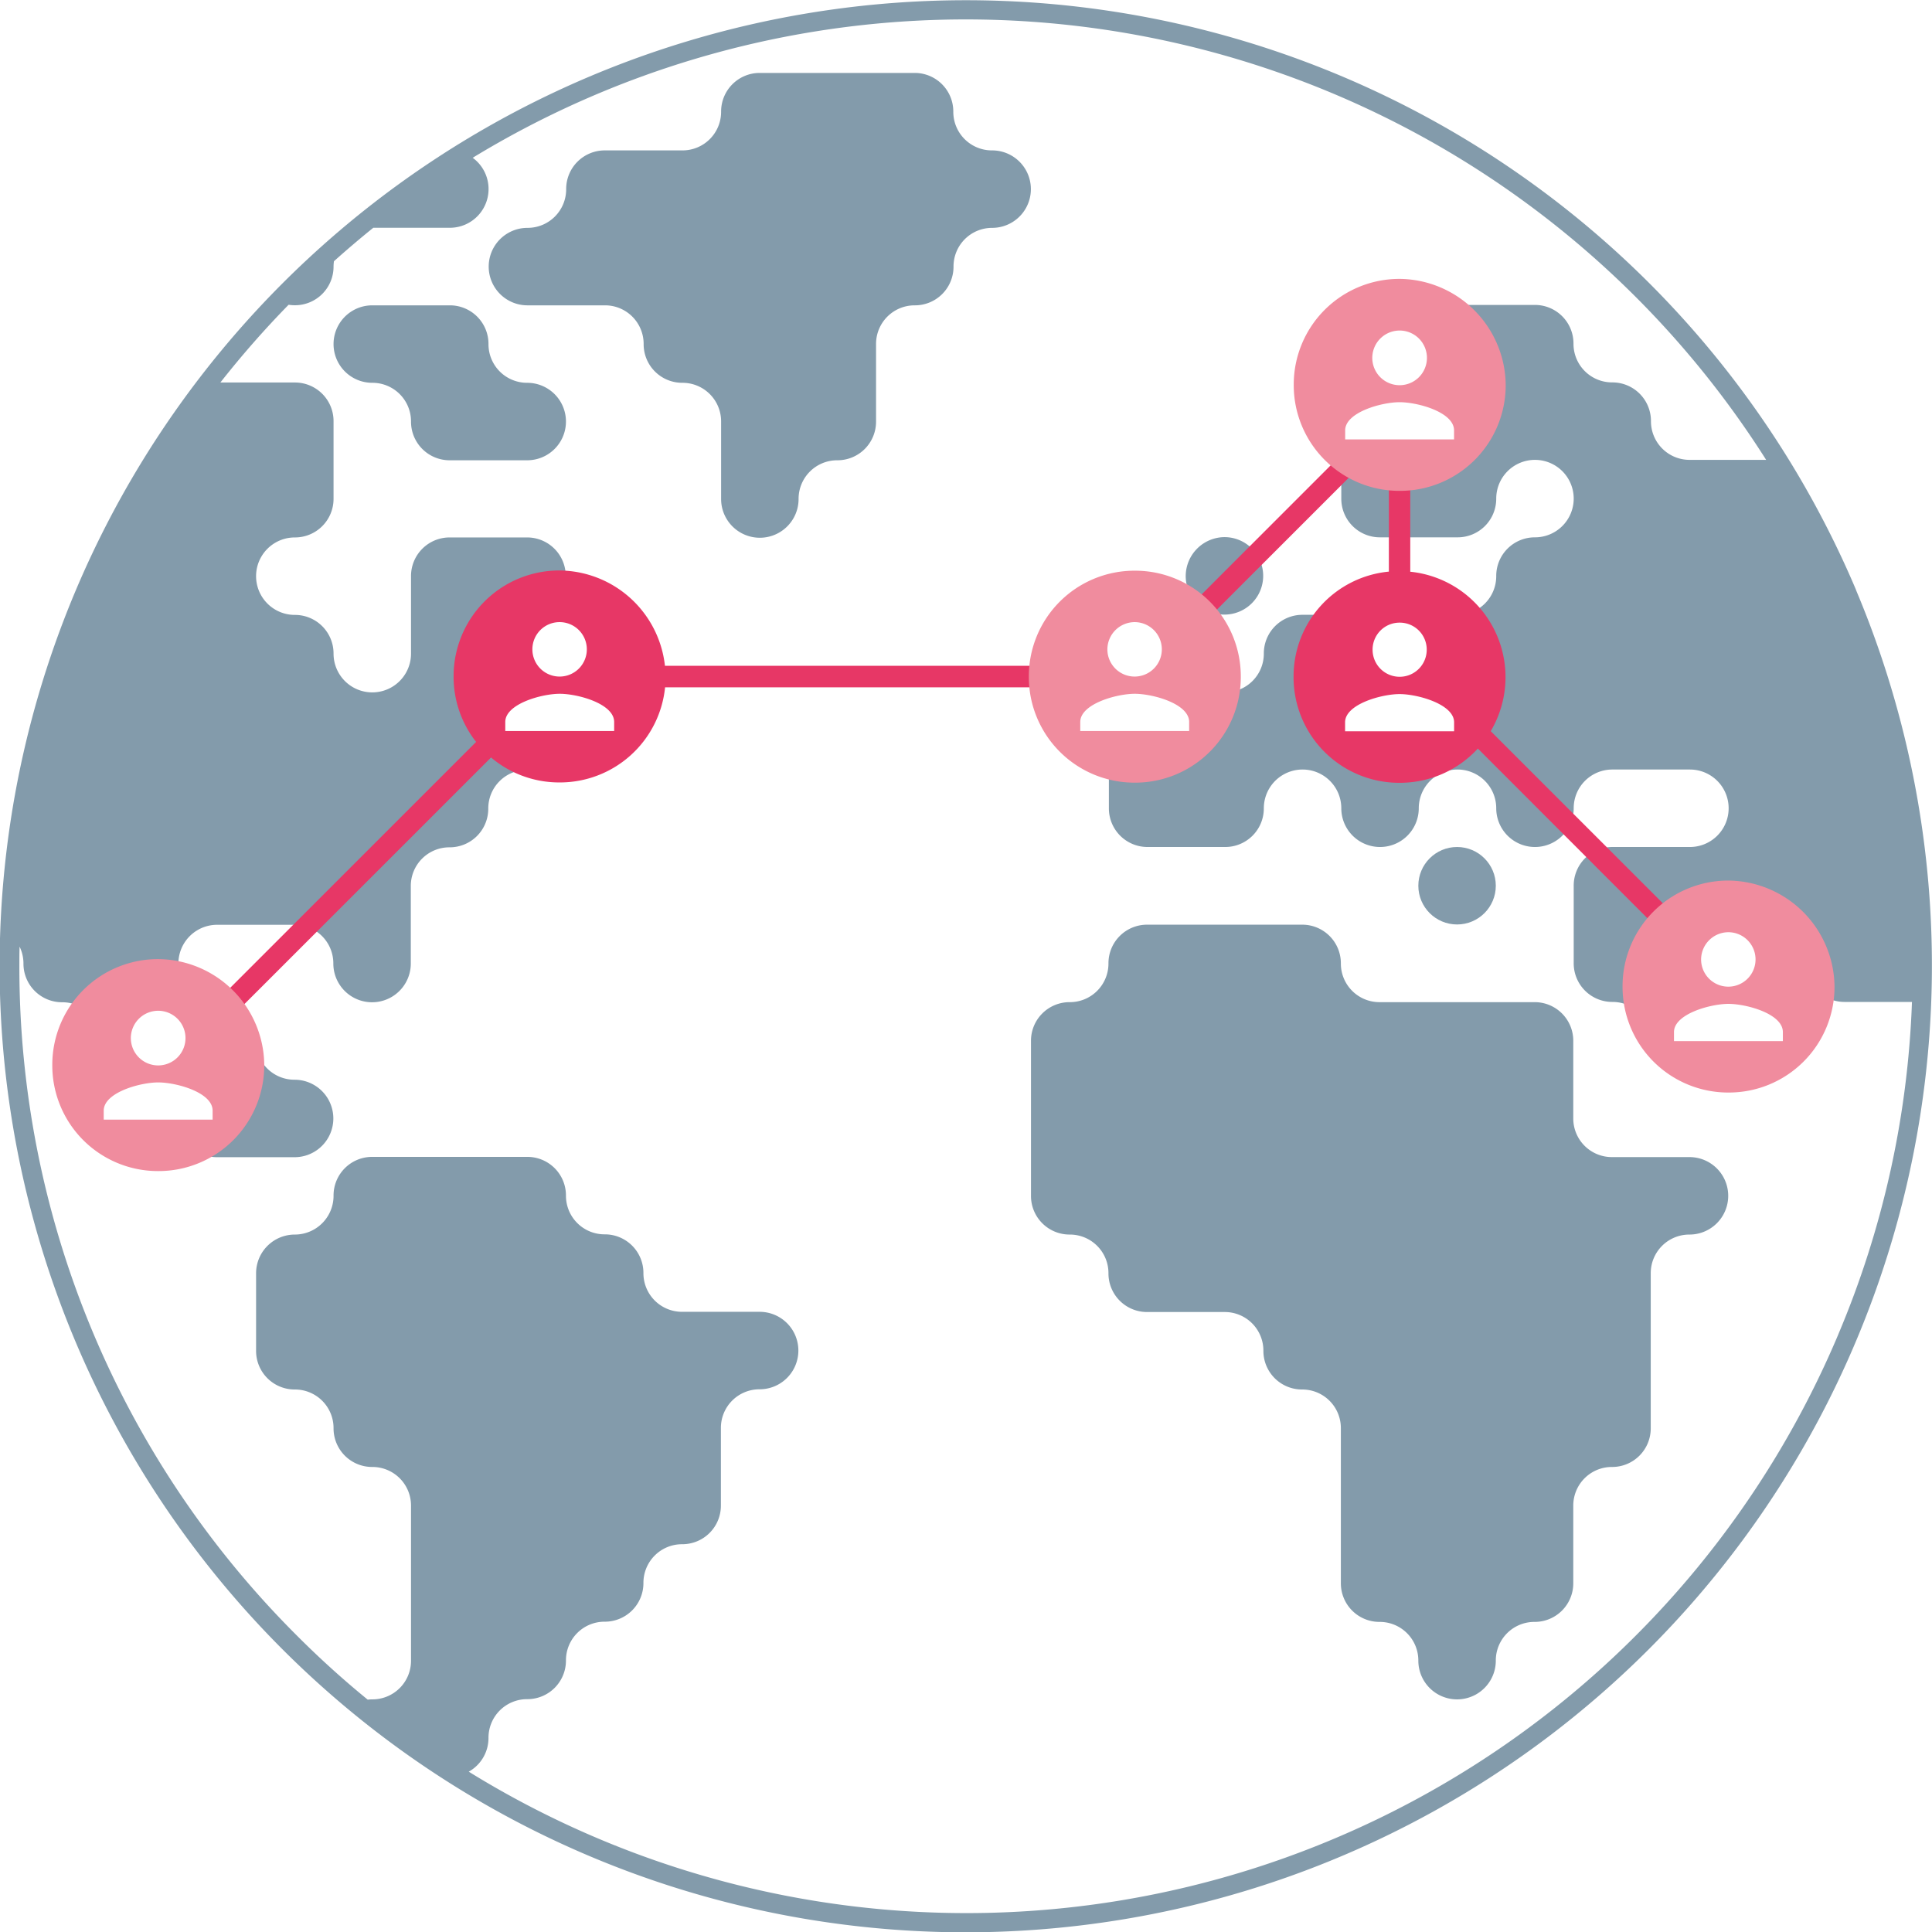 <svg id="svg-maapallo" xmlns="http://www.w3.org/2000/svg" viewBox="0 0 897.8 897.8">
  <defs>
    <style>#svg-maapallo .cls-1{fill:#fff;}#svg-maapallo .cls-2{fill:#839bab;}#svg-maapallo .cls-3{fill:#e73766;}#svg-maapallo .cls-4{fill:#f08c9e;}</style>
  </defs>
  <title>Asset 2maapallo</title>
  <g id="Layer_2" data-name="Layer 2">
    <g id="Layer_1-2" data-name="Layer 1">
      <circle class="cls-1" cx="448.9" cy="448.9" r="444.34"></circle>
      <circle class="cls-2" cx="677.1" cy="411.6" r="18"></circle>
      <path class="cls-2" d="M785.1,537.7h-36a17.93,17.93,0,0,1-18-18v-36a17.93,17.93,0,0,0-18-18h-72a17.93,17.93,0,0,1-18-18,17.93,17.93,0,0,0-18-18h-72a17.93,17.93,0,0,0-18,18,17.93,17.93,0,0,1-18,18,17.93,17.93,0,0,0-18,18v72a17.93,17.93,0,0,0,18,18,17.93,17.93,0,0,1,18,18,17.93,17.93,0,0,0,18,18h36a17.93,17.93,0,0,1,18,18,17.93,17.93,0,0,0,18,18,17.93,17.93,0,0,1,18,18v72a17.93,17.93,0,0,0,18,18,17.93,17.93,0,0,1,18,18,18,18,0,0,0,36,0,17.93,17.93,0,0,1,18-18,17.93,17.93,0,0,0,18-18v-36a17.93,17.93,0,0,1,18-18,17.93,17.93,0,0,0,18-18v-72a17.93,17.93,0,0,1,18-18,18,18,0,1,0,0-36Z"></path>
      <path class="cls-2" d="M569,285.6a18,18,0,0,0,0-36,18.18,18.18,0,0,0-18,18A17.93,17.93,0,0,0,569,285.6Z"></path>
      <path class="cls-2" d="M461,69.89a17.93,17.93,0,0,1-18-18,17.93,17.93,0,0,0-18-18H353.1a17.93,17.93,0,0,0-18,18,17.93,17.93,0,0,1-18,18h-36a17.93,17.93,0,0,0-18,18,17.93,17.93,0,0,1-18,18,18,18,0,0,0,0,36h36a17.93,17.93,0,0,1,18,18,17.93,17.93,0,0,0,18,18,17.93,17.93,0,0,1,18,18v36a18,18,0,0,0,36,0,17.93,17.93,0,0,1,18-18,17.93,17.93,0,0,0,18-18v-36a17.93,17.93,0,0,1,18-18,17.93,17.93,0,0,0,18-18,17.93,17.93,0,0,1,18-18,18,18,0,1,0-.1-36Z"></path>
      <path class="cls-2" d="M245,177.89a17.93,17.93,0,0,1-18-18,17.93,17.93,0,0,0-18-18H173a18,18,0,0,0,0,36,17.93,17.93,0,0,1,18,18,17.93,17.93,0,0,0,18,18h36a18,18,0,0,0,0-36Z"></path>
      <path class="cls-2" d="M862.52,274.17a449.15,449.15,0,0,0-827.24,0,448.9,448.9,0,0,0,731,492.15,449.37,449.37,0,0,0,96.2-492.15Zm-8.29,346A439.71,439.71,0,0,1,217.83,823.3,17.92,17.92,0,0,0,227,807.6a17.93,17.93,0,0,1,18-18,17.93,17.93,0,0,0,18-18,17.93,17.93,0,0,1,18-18,17.93,17.93,0,0,0,18-18,17.93,17.93,0,0,1,18-18,17.93,17.93,0,0,0,18-18v-36a17.93,17.93,0,0,1,18-18,18,18,0,0,0,0-36H317a17.93,17.93,0,0,1-18-18,17.93,17.93,0,0,0-18-18,17.93,17.93,0,0,1-18-18,17.93,17.93,0,0,0-18-18H173a17.93,17.93,0,0,0-18,18,18,18,0,0,1-18,18.1,18,18,0,0,0-18,18v36a17.93,17.93,0,0,0,18,18,17.93,17.93,0,0,1,18,18,17.93,17.93,0,0,0,18,18,17.93,17.93,0,0,1,18,18v72a17.93,17.93,0,0,1-18,18,18.56,18.56,0,0,0-2.12.13q-17.17-14-33-29.87A438.56,438.56,0,0,1,9,448.9c0-3,0-6,.1-9a18,18,0,0,1,1.8,7.85,17.93,17.93,0,0,0,18,18,17.93,17.93,0,0,1,18,18,17.93,17.93,0,0,0,18,18,17.93,17.93,0,0,1,18,18,17.93,17.93,0,0,0,18,18h36a18,18,0,1,0,0-36,17.93,17.93,0,0,1-18-18,17.93,17.93,0,0,0-18-18,18,18,0,0,1,0-36h36a17.93,17.93,0,0,1,18,18,18,18,0,0,0,36,0v-36a17.93,17.93,0,0,1,18-18,17.93,17.93,0,0,0,18-18,17.93,17.93,0,0,1,18-18,17.93,17.93,0,0,0,18-18,17.93,17.93,0,0,1,18-18,18,18,0,0,0,0-36,17.93,17.93,0,0,1-18-18,17.93,17.93,0,0,0-18-18H209a17.93,17.93,0,0,0-18,18v36a18,18,0,0,1-36,0,17.93,17.93,0,0,0-18-18,18,18,0,1,1,0-36,17.93,17.93,0,0,0,18-18v-36a17.93,17.93,0,0,0-18-18H102.41a443.24,443.24,0,0,1,31.71-36.13,18.25,18.25,0,0,0,2.88.23,17.93,17.93,0,0,0,18-18,18.14,18.14,0,0,1,.19-2.46q8.94-8,18.27-15.54H209a18,18,0,0,0,10.66-32.53A440.34,440.34,0,0,1,820.73,213.7H785.2a17.93,17.93,0,0,1-18-18,17.93,17.93,0,0,0-18-18,17.93,17.93,0,0,1-18-18,17.93,17.93,0,0,0-18-18H677.3a17.93,17.93,0,0,0-18,18,17.93,17.93,0,0,1-18,18,17.93,17.93,0,0,0-18,18v36a17.93,17.93,0,0,0,18,18h36a17.93,17.93,0,0,0,18-18,18,18,0,1,1,18,18,17.93,17.93,0,0,0-18,18,17.93,17.93,0,0,1-18,18h-72a17.93,17.93,0,0,0-18,18,17.93,17.93,0,0,1-18,18h-36a17.93,17.93,0,0,0-18,18v35.9a17.93,17.93,0,0,0,18,18h36a17.93,17.93,0,0,0,18-18,18,18,0,0,1,36,0,18,18,0,0,0,36,0,18,18,0,0,1,36,0,18,18,0,1,0,36,0,17.93,17.93,0,0,1,18-18h36a18,18,0,0,1,0,36h-36a17.93,17.93,0,0,0-18,18v36a17.93,17.93,0,0,0,18,18,17.93,17.93,0,0,1,18,18,17.93,17.93,0,0,0,18,18h35.9a18,18,0,0,0,0-36,18,18,0,1,1,18-18,17.93,17.93,0,0,0,18,18h31.29A436.36,436.36,0,0,1,854.23,620.13Z"></path>
      <path class="cls-3" d="M813.74,460.77l-121-121a49.25,49.25,0,0,0-37.39-74.09V204.2a5,5,0,0,0-5-5,5.52,5.52,0,0,0-.92.09L662,186.74a5,5,0,1,0-7.07-7.08L525.23,309.4H309a49.72,49.72,0,0,0-48.91-44.3,49.1,49.1,0,0,0-49.3,49.1v.1a48.93,48.93,0,0,0,10.46,30.47L70.76,495.26a5,5,0,1,0,7.08,7.07L228.19,352A48.94,48.94,0,0,0,259.9,363.6h.1a49.12,49.12,0,0,0,49.06-44.2H527.3a4.59,4.59,0,0,0,1-.1,3.06,3.06,0,0,0,.43-.13,4.13,4.13,0,0,0,.5-.15c.17-.07.32-.17.48-.25s.26-.13.38-.21a5.17,5.17,0,0,0,.77-.63L645.49,203.28a5.52,5.52,0,0,0-.09.92v61.43a48.91,48.91,0,0,0-44.28,48.69v.18a49.07,49.07,0,0,0,49.09,49.27h.18a49.19,49.19,0,0,0,36.37-15.92l119.9,120a5,5,0,0,0,7.08-7.06Z"></path>
      <path class="cls-4" d="M803.3,409.2A49.1,49.1,0,0,0,754,458.3v.1a49.1,49.1,0,0,0,49.1,49.3h.1a49.1,49.1,0,0,0,49.3-49.1v-.1A49.77,49.77,0,0,0,803.3,409.2Z"></path>
      <path class="cls-4" d="M650.5,129.6a49.1,49.1,0,0,0-49.3,49.1v.1a49.1,49.1,0,0,0,49.1,49.3h.1A49.1,49.1,0,0,0,699.7,179v-.1A49.77,49.77,0,0,0,650.5,129.6Z"></path>
      <path class="cls-4" d="M73.6,445.7a49.1,49.1,0,0,0-49.3,49.1v.1a49.1,49.1,0,0,0,49.1,49.3h.1A49.12,49.12,0,0,0,122.8,495,49.64,49.64,0,0,0,73.6,445.7Z"></path>
      <path class="cls-4" d="M527.5,265.2h-.1a49.1,49.1,0,0,0-49.3,49.1v.1a49.1,49.1,0,0,0,49.1,49.3h.1a49.1,49.1,0,0,0,49.3-49.1v-.1A49.1,49.1,0,0,0,527.5,265.2Z"></path>
      <path class="cls-1" d="M828.5,483.8H777.9v-4.2c0-8.4,16.9-13.1,25.3-13.1s25.3,4.6,25.3,13.1Zm-25.3-50.6a12.65,12.65,0,1,1-12.7,12.7A12.72,12.72,0,0,1,803.2,433.2Z"></path>
      <path class="cls-1" d="M675.72,339.83H625.06v-4.19c0-8.39,16.94-13.1,25.33-13.1s25.33,4.71,25.33,13.1Zm-25.33-50.49A12.53,12.53,0,0,1,663,301.92a12.58,12.58,0,1,1-25.16,0A12.53,12.53,0,0,1,650.39,289.34Z"></path>
      <path class="cls-1" d="M675.7,204.2H625.1V200c0-8.4,16.9-13.1,25.3-13.1s25.3,4.6,25.3,13.1Zm-25.3-50.6a12.7,12.7,0,1,1-12.7,12.7A12.72,12.72,0,0,1,650.4,153.6Z"></path>
      <path class="cls-1" d="M98.8,520.3H48.2v-4.2c0-8.4,16.9-13.1,25.3-13.1s25.3,4.6,25.3,13.1v4.2ZM73.5,469.7a12.7,12.7,0,1,1-12.7,12.7A12.72,12.72,0,0,1,73.5,469.7Z"></path>
      <path class="cls-1" d="M552.6,339.7H502v-4.2c0-8.4,16.9-13.1,25.3-13.1s25.3,4.6,25.3,13.1Zm-25.3-50.6a12.65,12.65,0,1,1-12.7,12.7A12.72,12.72,0,0,1,527.3,289.1Z"></path>
      <path class="cls-1" d="M285.4,339.7H234.8v-4.2c0-8.4,16.9-13.1,25.3-13.1s25.3,4.6,25.3,13.1v4.2Zm-25.3-50.6a12.65,12.65,0,1,1-12.7,12.7A12.63,12.63,0,0,1,260.1,289.1Z"></path>
    </g>
  </g>
</svg>
